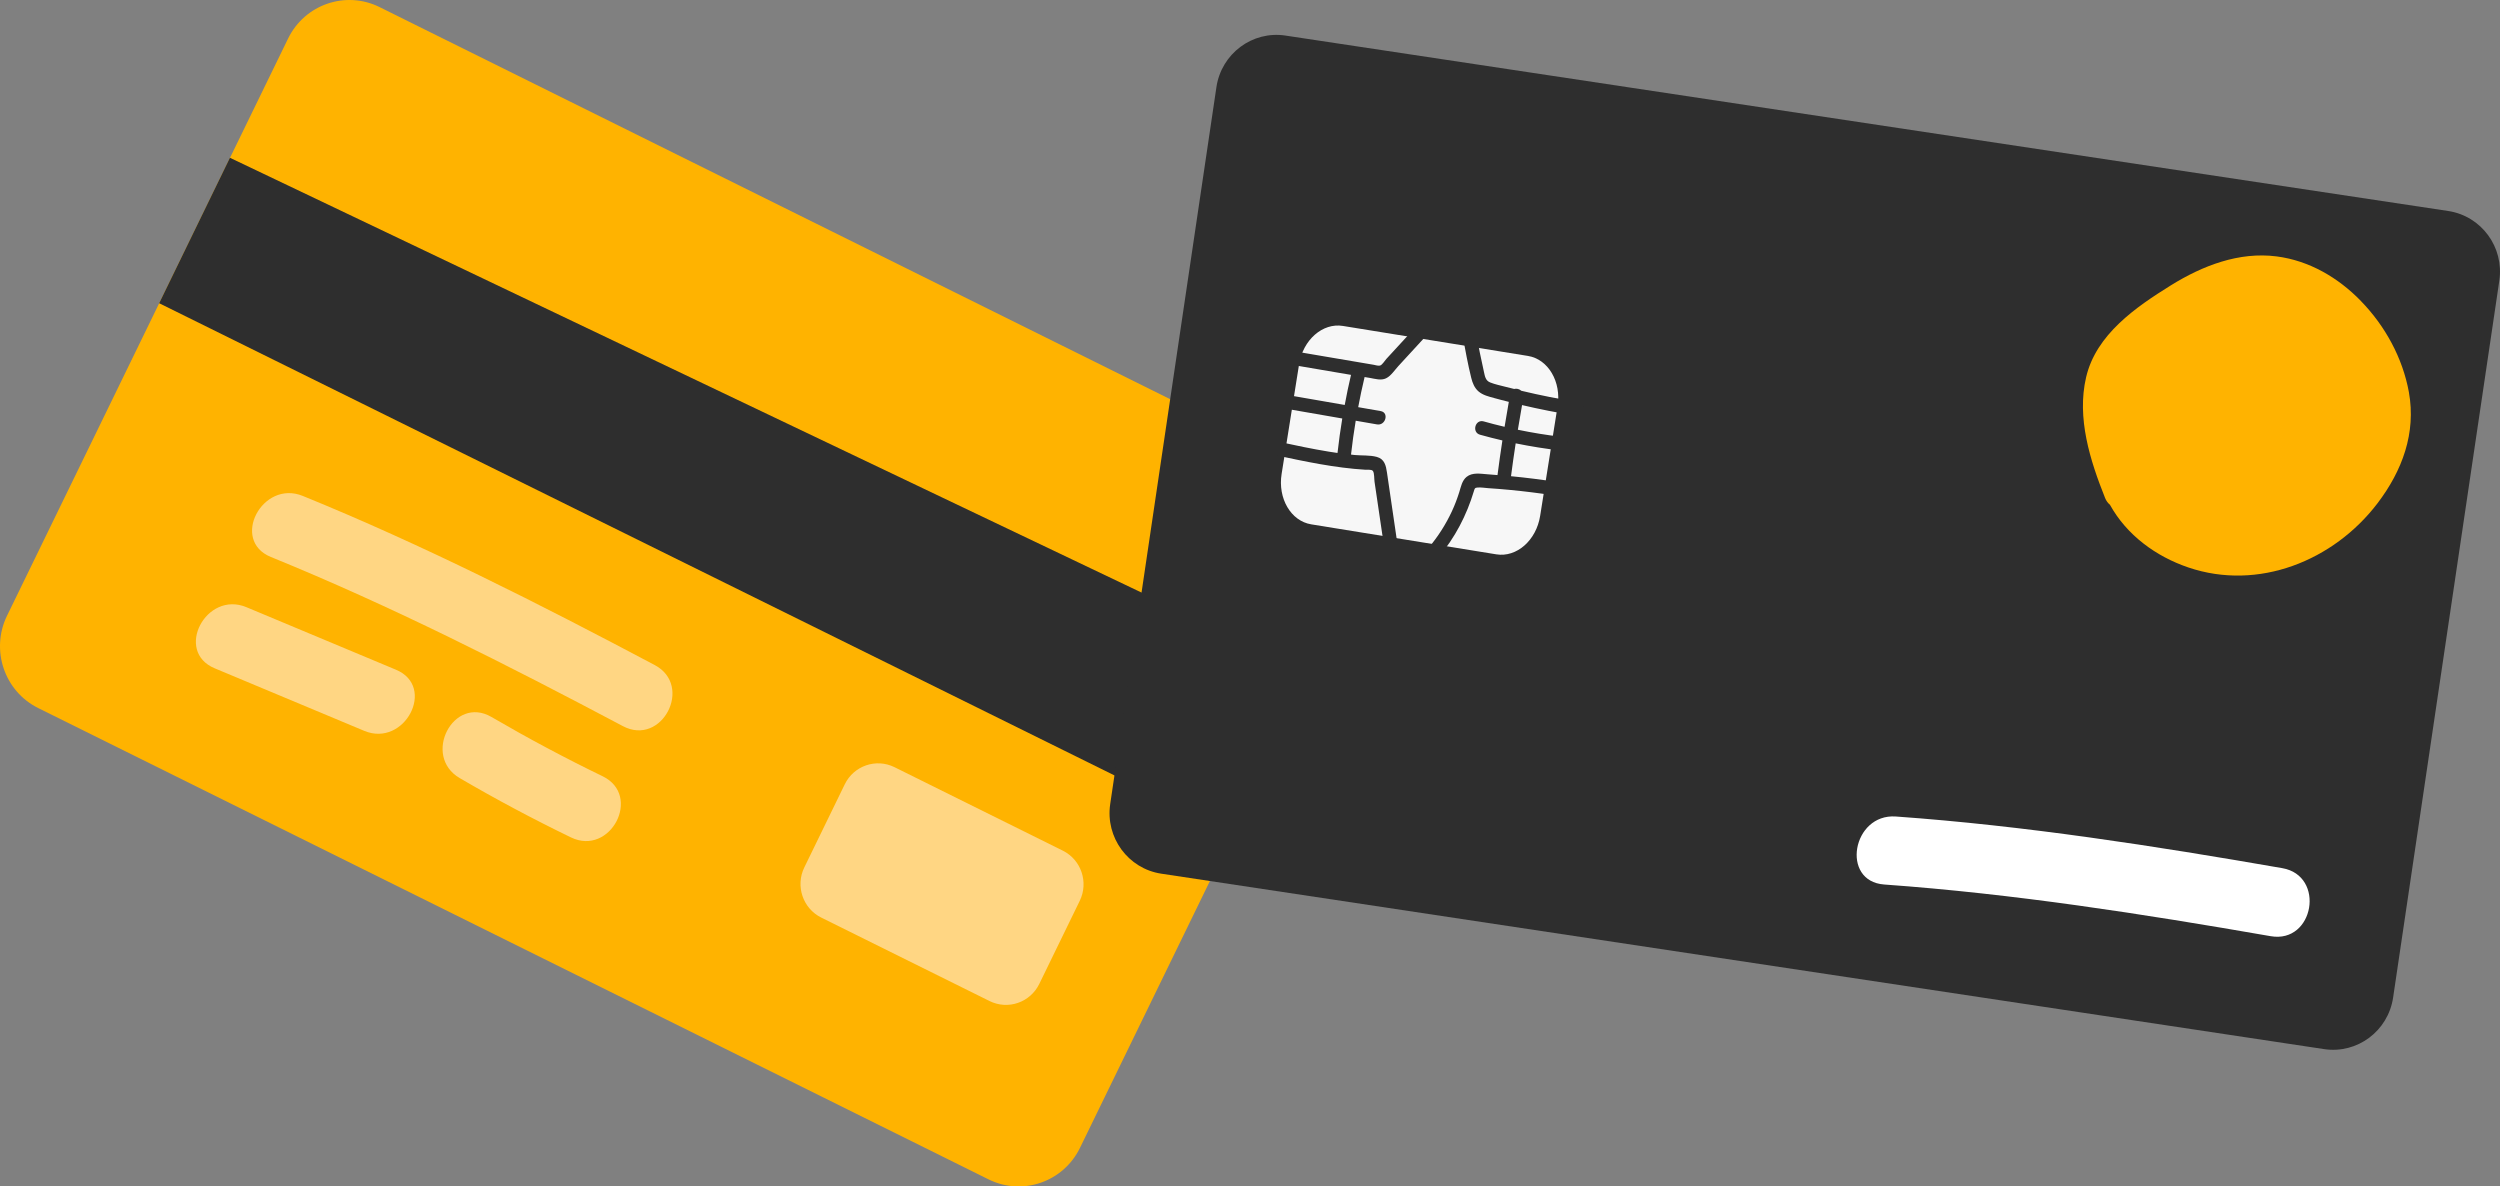 <svg width="118" height="56" viewBox="0 0 118 56" fill="none" xmlns="http://www.w3.org/2000/svg">
<rect x="0" y="0" width="118" height="56" fill="#808080" stroke="none"/>
<g id="Vector">
<path d="M46.657 55.665L1.804 33.421C0.205 32.627 -0.455 30.676 0.332 29.062L13.597 1.821C14.383 0.207 16.317 -0.459 17.916 0.335L62.768 22.579C64.368 23.373 65.027 25.324 64.24 26.938L50.975 54.179C50.189 55.793 48.256 56.459 46.657 55.665Z" fill="#FFB300"/>
<path d="M61.878 31.786L58.189 39.361C51.212 35.907 14.685 17.859 7.513 14.312L10.853 7.447L61.876 31.783L61.878 31.786Z" fill="#2E2E2E"/>
<path d="M39.873 37.019L37.964 40.941C37.536 41.818 37.895 42.879 38.764 43.31L46.706 47.249C47.576 47.681 48.627 47.319 49.054 46.441L50.964 42.519C51.391 41.642 51.033 40.581 50.163 40.15L42.221 36.211C41.352 35.78 40.3 36.142 39.873 37.019Z" fill="#FFD683"/>
<path d="M12.789 26.291C18.476 28.606 23.976 31.398 29.402 34.274C31.245 35.25 32.741 32.364 30.902 31.39C25.476 28.514 19.976 25.722 14.289 23.407C12.377 22.629 10.864 25.509 12.789 26.291Z" fill="#FFD683"/>
<path d="M10.133 31.544C12.487 32.527 14.838 33.513 17.192 34.496C19.099 35.294 20.61 32.414 18.692 31.612C16.338 30.626 13.987 29.643 11.633 28.66C9.726 27.862 8.215 30.742 10.133 31.544Z" fill="#FFD683"/>
<path d="M21.7 36.727C23.413 37.728 25.161 38.659 26.946 39.524C28.816 40.433 30.319 37.549 28.446 36.64C26.661 35.775 24.913 34.842 23.2 33.843C21.396 32.79 19.907 35.681 21.7 36.727Z" fill="#FFD683"/>
<path d="M109.696 49.518L54.814 41.238C53.247 41.001 52.167 39.529 52.402 37.95L57.415 4.113C57.65 2.532 59.109 1.442 60.674 1.679L115.556 9.959C117.123 10.196 118.203 11.669 117.968 13.248L112.955 47.085C112.72 48.666 111.261 49.755 109.696 49.518Z" fill="#2E2E2E"/>
<path d="M70.628 26.165L61.891 24.749C60.934 24.595 60.307 23.529 60.492 22.372L61.316 17.2C61.499 16.043 62.426 15.229 63.383 15.384L72.12 16.8C73.076 16.954 73.704 18.02 73.518 19.177L72.695 24.349C72.512 25.506 71.585 26.32 70.628 26.165Z" fill="#F7F7F7"/>
<path d="M66.777 15.482L65.719 16.634C65.624 16.737 65.531 16.839 65.436 16.941C65.37 17.015 65.245 17.213 65.154 17.248C65.064 17.283 64.921 17.233 64.833 17.217C64.693 17.193 64.555 17.169 64.415 17.146C63.37 16.967 62.324 16.791 61.279 16.613C60.872 16.543 60.697 17.172 61.107 17.241C61.995 17.391 62.88 17.541 63.768 17.694C63.656 18.163 63.559 18.638 63.471 19.114C62.566 18.957 61.658 18.799 60.753 18.642C60.346 18.572 60.171 19.201 60.581 19.271C61.505 19.431 62.43 19.593 63.355 19.753C63.266 20.293 63.191 20.837 63.13 21.38C62.997 21.361 62.861 21.341 62.727 21.319C61.939 21.191 61.156 21.024 60.374 20.856C59.969 20.769 59.794 21.398 60.202 21.485C61.605 21.785 63.014 22.085 64.449 22.172C64.566 22.179 64.743 22.148 64.803 22.233C64.874 22.331 64.859 22.616 64.878 22.74L65.04 23.838C65.148 24.571 65.255 25.304 65.363 26.035C65.424 26.448 66.046 26.272 65.986 25.861C65.868 25.058 65.751 24.256 65.633 23.453C65.576 23.07 65.52 22.685 65.465 22.302C65.417 21.972 65.348 21.667 64.988 21.567C64.656 21.476 64.275 21.509 63.932 21.476C63.878 21.472 63.822 21.463 63.768 21.456C63.827 20.921 63.902 20.389 63.99 19.858C64.324 19.917 64.658 19.973 64.995 20.032C65.402 20.101 65.576 19.473 65.167 19.403C64.814 19.342 64.46 19.282 64.107 19.218C64.195 18.753 64.29 18.29 64.402 17.828C64.404 17.818 64.404 17.807 64.406 17.796C64.493 17.811 64.579 17.824 64.665 17.839C64.906 17.881 65.184 17.97 65.419 17.857C65.65 17.748 65.833 17.463 66.003 17.278C66.415 16.83 66.826 16.382 67.238 15.934C67.52 15.625 67.064 15.164 66.781 15.473L66.777 15.482Z" fill="#2E2E2E"/>
<path d="M74.512 18.981C73.602 18.838 72.699 18.659 71.805 18.444C71.712 18.359 71.579 18.327 71.469 18.359C71.335 18.327 71.201 18.294 71.068 18.259C70.824 18.194 70.568 18.146 70.333 18.05C70.113 17.961 70.087 17.755 70.04 17.544C69.906 16.943 69.783 16.341 69.671 15.738C69.594 15.325 68.971 15.501 69.048 15.912C69.169 16.554 69.285 17.202 69.443 17.837C69.503 18.079 69.596 18.314 69.79 18.479C69.995 18.653 70.266 18.716 70.518 18.786C70.749 18.851 70.984 18.91 71.216 18.968C71.145 19.36 71.079 19.753 71.016 20.145C70.686 20.067 70.357 19.984 70.029 19.89C69.628 19.777 69.456 20.406 69.857 20.519C70.206 20.617 70.559 20.706 70.913 20.789C70.829 21.332 70.753 21.878 70.682 22.424C70.52 22.411 70.361 22.396 70.199 22.385C69.88 22.363 69.497 22.287 69.225 22.507C69.007 22.683 68.958 22.972 68.878 23.227C68.781 23.536 68.667 23.838 68.531 24.13C68.247 24.741 67.885 25.313 67.451 25.828C67.184 26.148 67.639 26.611 67.908 26.289C68.678 25.372 69.221 24.33 69.568 23.181C69.609 23.049 69.605 23.025 69.736 23.012C69.898 22.996 70.087 23.031 70.251 23.042C70.583 23.064 70.915 23.09 71.247 23.122C71.951 23.188 72.654 23.277 73.352 23.384C73.76 23.447 73.934 22.818 73.525 22.755C72.792 22.642 72.057 22.548 71.32 22.477C71.387 21.959 71.46 21.441 71.54 20.926C72.245 21.069 72.956 21.185 73.673 21.265C73.848 21.285 73.997 21.102 73.997 20.939C73.997 20.745 73.848 20.632 73.673 20.613C72.992 20.536 72.316 20.423 71.643 20.284C71.706 19.897 71.772 19.508 71.841 19.12C72.667 19.314 73.501 19.479 74.337 19.612C74.745 19.675 74.919 19.047 74.51 18.983L74.512 18.981Z" fill="#2E2E2E"/>
<path d="M111.44 14.211C110.362 13.102 108.994 12.3 107.455 12.102C105.679 11.873 103.951 12.543 102.462 13.47C100.813 14.496 98.934 15.786 98.464 17.807C98.016 19.732 98.651 21.73 99.36 23.505C99.412 23.634 99.49 23.745 99.589 23.825C100.384 25.261 101.759 26.263 103.287 26.783C106.589 27.905 110.149 26.474 112.22 23.753C113.384 22.222 114.048 20.445 113.699 18.507C113.405 16.891 112.576 15.382 111.44 14.214V14.211Z" fill="#FFB300"/>
<path d="M88.936 41.749C95.052 42.187 101.138 43.137 107.177 44.188C109.229 44.544 109.772 41.334 107.725 40.977C101.686 39.927 95.6 38.976 89.484 38.539C87.427 38.393 86.865 41.601 88.936 41.749Z" fill="white"/>
</g>
</svg>
